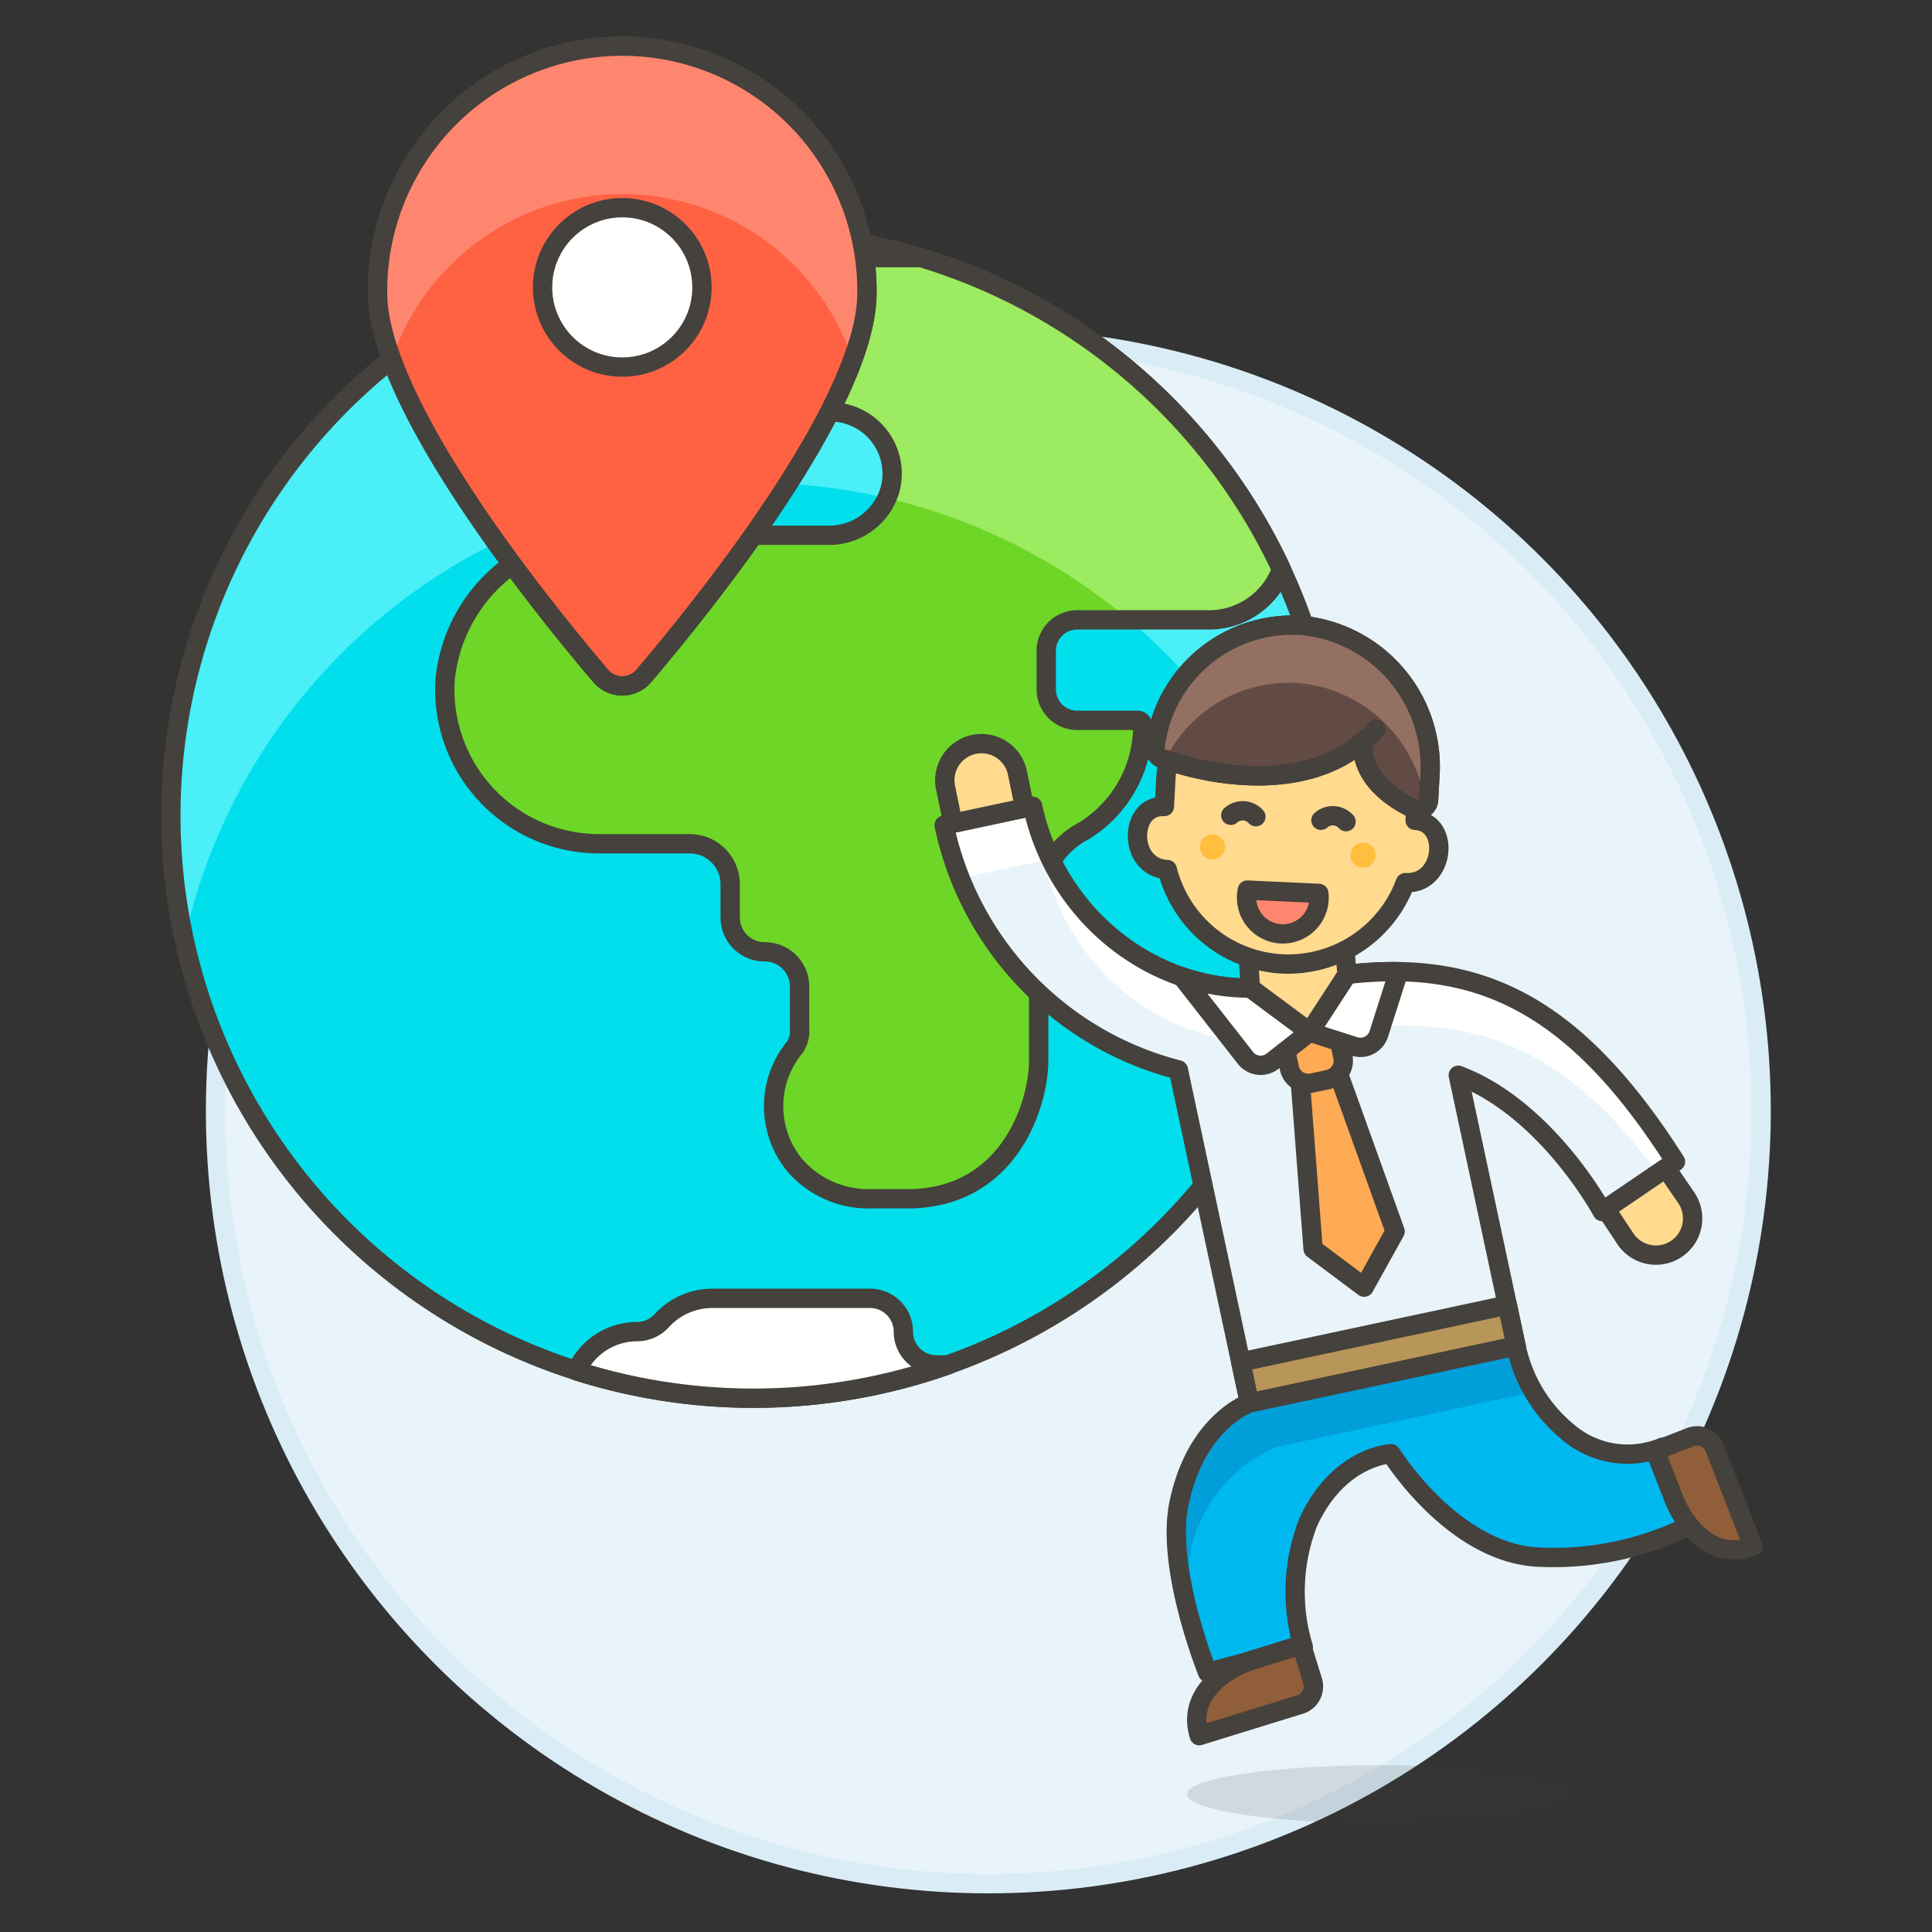 <svg xmlns="http://www.w3.org/2000/svg" viewBox="0 0 100 100"><rect x="0" y="0" width="100" height="100" fill="#333333" stroke="none"/><g class="nc-icon-wrapper"><defs/><circle class="a" cx="51.156" cy="57.5" r="40" fill="#e8f4fa" stroke="#daedf7" stroke-miterlimit="10"/><circle class="b" cx="38.996" cy="42.219" r="30.153" style="" fill="#00dfeb"/><path class="c" d="M39 24.989A30.157 30.157 0 0 1 68.459 48.66a30.152 30.152 0 1 0-58.922.02A30.17 30.17 0 0 1 39 24.989z" style="" fill="#4aeff7"/><path class="d" d="M66.33 29.473a30.234 30.234 0 0 0-18.652-16.138h-4.484a4.14 4.14 0 0 0-4.151 3.321 3.994 3.994 0 0 0 3.937 4.662 3.2 3.2 0 0 1 3.091 4.015 3.277 3.277 0 0 1-3.22 2.372H31.456a8.287 8.287 0 0 0-8.423 7.554 7.984 7.984 0 0 0 7.972 8.413H35.7a2.094 2.094 0 0 1 2.094 2.094v1.7a1.779 1.779 0 0 0 1.773 1.8 1.8 1.8 0 0 1 1.819 1.8v2.2a1.448 1.448 0 0 1-.262.958 4.8 4.8 0 0 0 .052 6.134 5.052 5.052 0 0 0 3.9 1.69h1.9c5.19 0 6.786-4.79 6.786-7.185v-7.998a4.338 4.338 0 0 1 2.333-3.854 6.4 6.4 0 0 0 3.056-5.455.277.277 0 0 0-.275-.271h-3.122a1.6 1.6 0 0 1-1.6-1.6v-2a1.6 1.6 0 0 1 1.6-1.6h6.826a3.993 3.993 0 0 0 3.75-2.612z" style="" fill="#6dd627"/><circle class="e" cx="38.996" cy="42.219" r="30.153" fill="none" stroke="#45413c" stroke-linecap="round" stroke-linejoin="round"/><path class="f" d="M45.751 25.747a30.074 30.074 0 0 1 12.7 6.349h4.129a3.993 3.993 0 0 0 3.75-2.623 30.234 30.234 0 0 0-18.652-16.138h-4.484a4.14 4.14 0 0 0-4.151 3.321 3.994 3.994 0 0 0 3.937 4.662 3.2 3.2 0 0 1 3.091 4.015 2.875 2.875 0 0 1-.154.453" style="" fill="#9ceb60"/><path class="e" d="M66.33 29.473a30.234 30.234 0 0 0-18.652-16.138h-4.484a4.14 4.14 0 0 0-4.151 3.321 3.994 3.994 0 0 0 3.937 4.662 3.2 3.2 0 0 1 3.091 4.015 3.277 3.277 0 0 1-3.22 2.372H31.456a8.287 8.287 0 0 0-8.423 7.554 7.984 7.984 0 0 0 7.972 8.413H35.7a2.094 2.094 0 0 1 2.094 2.094v1.7a1.779 1.779 0 0 0 1.773 1.8 1.8 1.8 0 0 1 1.819 1.8v2.2a1.448 1.448 0 0 1-.262.958 4.8 4.8 0 0 0 .052 6.134 5.052 5.052 0 0 0 3.9 1.69h1.9c5.19 0 6.786-4.79 6.786-7.185v-7.998a4.338 4.338 0 0 1 2.333-3.854 6.4 6.4 0 0 0 3.056-5.455.277.277 0 0 0-.275-.271h-3.122a1.6 1.6 0 0 1-1.6-1.6v-2a1.6 1.6 0 0 1 1.6-1.6h6.826a3.993 3.993 0 0 0 3.75-2.612z" fill="none" stroke="#45413c" stroke-linecap="round" stroke-linejoin="round"/><path class="g" d="M29.839 70.956a3.443 3.443 0 0 1 3.134-2.031 1.719 1.719 0 0 0 1.276-.564 3.541 3.541 0 0 1 2.62-1.159h8.165a1.723 1.723 0 0 1 1.723 1.723 1.723 1.723 0 0 0 1.723 1.723h.589a30.321 30.321 0 0 1-19.23.308z" stroke="#45413c" stroke-linecap="round" stroke-linejoin="round" fill="#fff"/><g><path class="h" d="M44.872 15.165c0 5.713-8.452 16.178-11.546 19.818a1.467 1.467 0 0 1-2.237 0c-3.1-3.641-11.546-14.1-11.546-19.817a12.665 12.665 0 1 1 25.329 0z" stroke="#45413c" stroke-linecap="round" stroke-linejoin="round" fill="#ff6242"/><path class="i" d="M44.139 18.622a12.587 12.587 0 0 0-23.863 0 10.366 10.366 0 0 1-.733-3.457 12.665 12.665 0 1 1 25.329 0 10.366 10.366 0 0 1-.733 3.457z" style="" fill="#ff866e"/><path class="e" d="M44.872 15.165c0 5.713-8.452 16.178-11.546 19.818a1.467 1.467 0 0 1-2.237 0c-3.1-3.641-11.546-14.1-11.546-19.817a12.665 12.665 0 1 1 25.329 0z" fill="none" stroke="#45413c" stroke-linecap="round" stroke-linejoin="round"/><circle class="g" cx="32.208" cy="14.875" r="4.125" stroke="#45413c" stroke-linecap="round" stroke-linejoin="round" fill="#fff"/></g><g><path class="j" d="M53.449 41.732c1.34 6.275 7.375 10.48 13.5 9.173 8.411-1.8 13.961.09 19.772 9.223l-3.792 2.58s-2.848-5.314-7.449-7.054l2.994 14.02-13.8 2.947-3.682-17.243A16.592 16.592 0 0 1 48.869 42.71z" style="" fill="#e8f4fa"/><path class="k" d="M49.7 45.456l4.343-.928c1.341 6.276 7.375 10.481 13.5 9.174 7.687-1.642 12.984-.189 18.274 7.04l.9-.614C80.906 51 75.356 49.108 66.945 50.905c-6.121 1.307-12.156-2.9-13.5-9.173l-4.58.978a17.007 17.007 0 0 0 .835 2.746z" style="" fill="#fff"/><path class="e" d="M53.449 41.732c1.34 6.275 7.375 10.48 13.5 9.173 8.411-1.8 13.961.09 19.772 9.223l-3.792 2.58s-2.848-5.314-7.449-7.054l2.994 14.02-13.8 2.947-3.682-17.243A16.592 16.592 0 0 1 48.869 42.71z" fill="none" stroke="#45413c" stroke-linecap="round" stroke-linejoin="round"/><path class="l" d="M68.557 53.565l3.654 10.174-1.603 2.885-2.643-1.978-.823-10.779 1.415-.302z" stroke="#45413c" stroke-linecap="round" stroke-linejoin="round" fill="#ffaa54"/><path class="l" d="M66.25 53l.488 2.285a1 1 0 0 0 1.187.769l.813-.174a1 1 0 0 0 .769-1.187l-.466-2.18q-.787.127-1.611.3a10.775 10.775 0 0 1-1.18.187z" stroke="#45413c" stroke-linecap="round" stroke-linejoin="round" fill="#ffaa54"/><path class="m" d="M64.222 70.497l13.797-2.947.454 2.123-13.798 2.947z" stroke="#45413c" stroke-linecap="round" stroke-linejoin="round" fill="#b89558"/><path class="n" d="M72.005 75.246s3.081 4.979 7.421 5.339a15.878 15.878 0 0 0 7.974-1.594L86.072 74.9a4.744 4.744 0 0 1-4.934-.794 7.755 7.755 0 0 1-2.665-4.433l-13.8 2.947s-2.781.945-3.654 5.225c-.686 3.36 1.485 8.718 1.485 8.718l4.952-1.318a9.891 9.891 0 0 1 .246-6.427c1.567-3.468 4.303-3.572 4.303-3.572z" style="" fill="#00b8f0"/><path class="o" d="M66.087 74.894a7.6 7.6 0 0 0-4.461 5.4 8.5 8.5 0 0 0-.125 3.151 13.508 13.508 0 0 1-.48-5.6c.873-4.28 3.654-5.225 3.654-5.225l13.8-2.947a7.536 7.536 0 0 0 .924 2.378z" style="" fill="#009fd9"/><path class="e" d="M72.005 75.246s3.081 4.979 7.421 5.339a15.878 15.878 0 0 0 7.974-1.594L86.072 74.9a4.744 4.744 0 0 1-4.934-.794 7.755 7.755 0 0 1-2.665-4.433l-13.8 2.947s-2.781.945-3.654 5.225c-.686 3.36 1.485 8.718 1.485 8.718l4.952-1.318a9.891 9.891 0 0 1 .246-6.427c1.567-3.468 4.303-3.572 4.303-3.572z" fill="none" stroke="#45413c" stroke-linecap="round" stroke-linejoin="round"/><path class="p" d="M90.732 80.033c-1.954.76-3.472-.849-4.129-2.539l-.935-2.4 1.821-.708a.974.974 0 0 1 1.261.554z" stroke="#45413c" stroke-linecap="round" stroke-linejoin="round" fill="#915e3a"/><path class="p" d="M62.073 89.838c-.619-2 1.094-3.4 2.827-3.938l2.464-.762.577 1.867a.974.974 0 0 1-.643 1.218z" stroke="#45413c" stroke-linecap="round" stroke-linejoin="round" fill="#915e3a"/><path class="q" d="M87.254 61.958a1.9 1.9 0 1 1-3.164 2.1l-.982-1.477 3.121-2.123z" stroke="#45413c" stroke-linecap="round" stroke-linejoin="round" fill="#ffda8f"/><path class="q" d="M48.956 40.837a1.9 1.9 0 1 1 3.719-.77l.363 1.752-3.715.794z" stroke="#45413c" stroke-linecap="round" stroke-linejoin="round" fill="#ffda8f"/><ellipse class="r" cx="71.441" cy="92.868" rx="10" ry="1.5" fill="#45413c" opacity="0.15"/><path class="g" d="M69.725 50.439l-1.939 2.98 2.322.745a1 1 0 0 0 1.259-.648l1.027-3.222a20.317 20.317 0 0 0-2.669.145z" stroke="#45413c" stroke-linecap="round" stroke-linejoin="round" fill="#fff"/><path class="g" d="M61.178 50.556l3.285 4.2a1 1 0 0 0 1.405.17l1.918-1.506-3.062-2.276a10.877 10.877 0 0 1-3.546-.588z" stroke="#45413c" stroke-linecap="round" stroke-linejoin="round" fill="#fff"/><path class="q" d="M64.724 51.144l3.062 2.275 1.939-2.981-.18-2.01-4.946.958.125 1.758z" stroke="#45413c" stroke-linecap="round" stroke-linejoin="round" fill="#ffda8f"/><g><path class="q" d="M66.328 49.89a6.478 6.478 0 0 1-5.91-4.882h-.006c-2.051-.113-2-3.365-.145-3.263l.071-1.3a6.5 6.5 0 1 1 12.979.714l-.071 1.3c1.852.1 1.549 3.34-.5 3.227h-.006a6.477 6.477 0 0 1-6.412 4.204z" stroke="#45413c" stroke-linecap="round" stroke-linejoin="round" fill="#ffda8f"/><path class="s" d="M69.9 44.228a.65.65 0 1 0 .685-.613.651.651 0 0 0-.685.613z" style="" fill="#ffbe3d"/><path class="s" d="M62.108 43.8a.65.65 0 1 0 .685-.614.65.65 0 0 0-.685.614z" style="" fill="#ffbe3d"/><path class="e" d="M69.671 42.529a.921.921 0 0 0-1.3-.072" fill="none" stroke="#45413c" stroke-linecap="round" stroke-linejoin="round"/><path class="e" d="M65.005 42.272a.922.922 0 0 0-1.3-.072" fill="none" stroke="#45413c" stroke-linecap="round" stroke-linejoin="round"/><path class="t" d="M64.563 46.07a1.877 1.877 0 1 0 3.7.172z" stroke="#45413c" stroke-linecap="round" stroke-linejoin="round" fill="#ff866e"/><g><path class="u" d="M70.531 38.388c-2.87 2.492-7.468 1.934-10.4.862a.538.538 0 0 1-.346-.56 7.15 7.15 0 0 1 7.715-6.308 7.349 7.349 0 0 1 6.51 7.818l-.066 1.2a.541.541 0 0 1-.773.46c-1.023-.483-2.744-1.581-2.64-3.469" stroke="#45413c" stroke-linecap="round" stroke-linejoin="round" fill="#614b44"/><path class="v" d="M67.339 35.366a7.151 7.151 0 0 0-7.023 3.95l-.185-.066a.535.535 0 0 1-.345-.56 7.149 7.149 0 0 1 7.714-6.308 7.349 7.349 0 0 1 6.51 7.818l-.066 1.2a.531.531 0 0 1-.155.351 7.275 7.275 0 0 0-6.45-6.385z" style="" fill="#947063"/><path class="e" d="M70.531 38.388c-2.87 2.492-7.468 1.934-10.4.862a.538.538 0 0 1-.346-.56 7.15 7.15 0 0 1 7.715-6.308 7.349 7.349 0 0 1 6.51 7.818l-.066 1.2a.541.541 0 0 1-.773.46c-1.023-.483-2.744-1.581-2.64-3.469" fill="none" stroke="#45413c" stroke-linecap="round" stroke-linejoin="round"/><path class="e" d="M70.531 38.388c.347-.3.39-.248.681-.643" fill="none" stroke="#45413c" stroke-linecap="round" stroke-linejoin="round"/></g></g></g></g></svg>